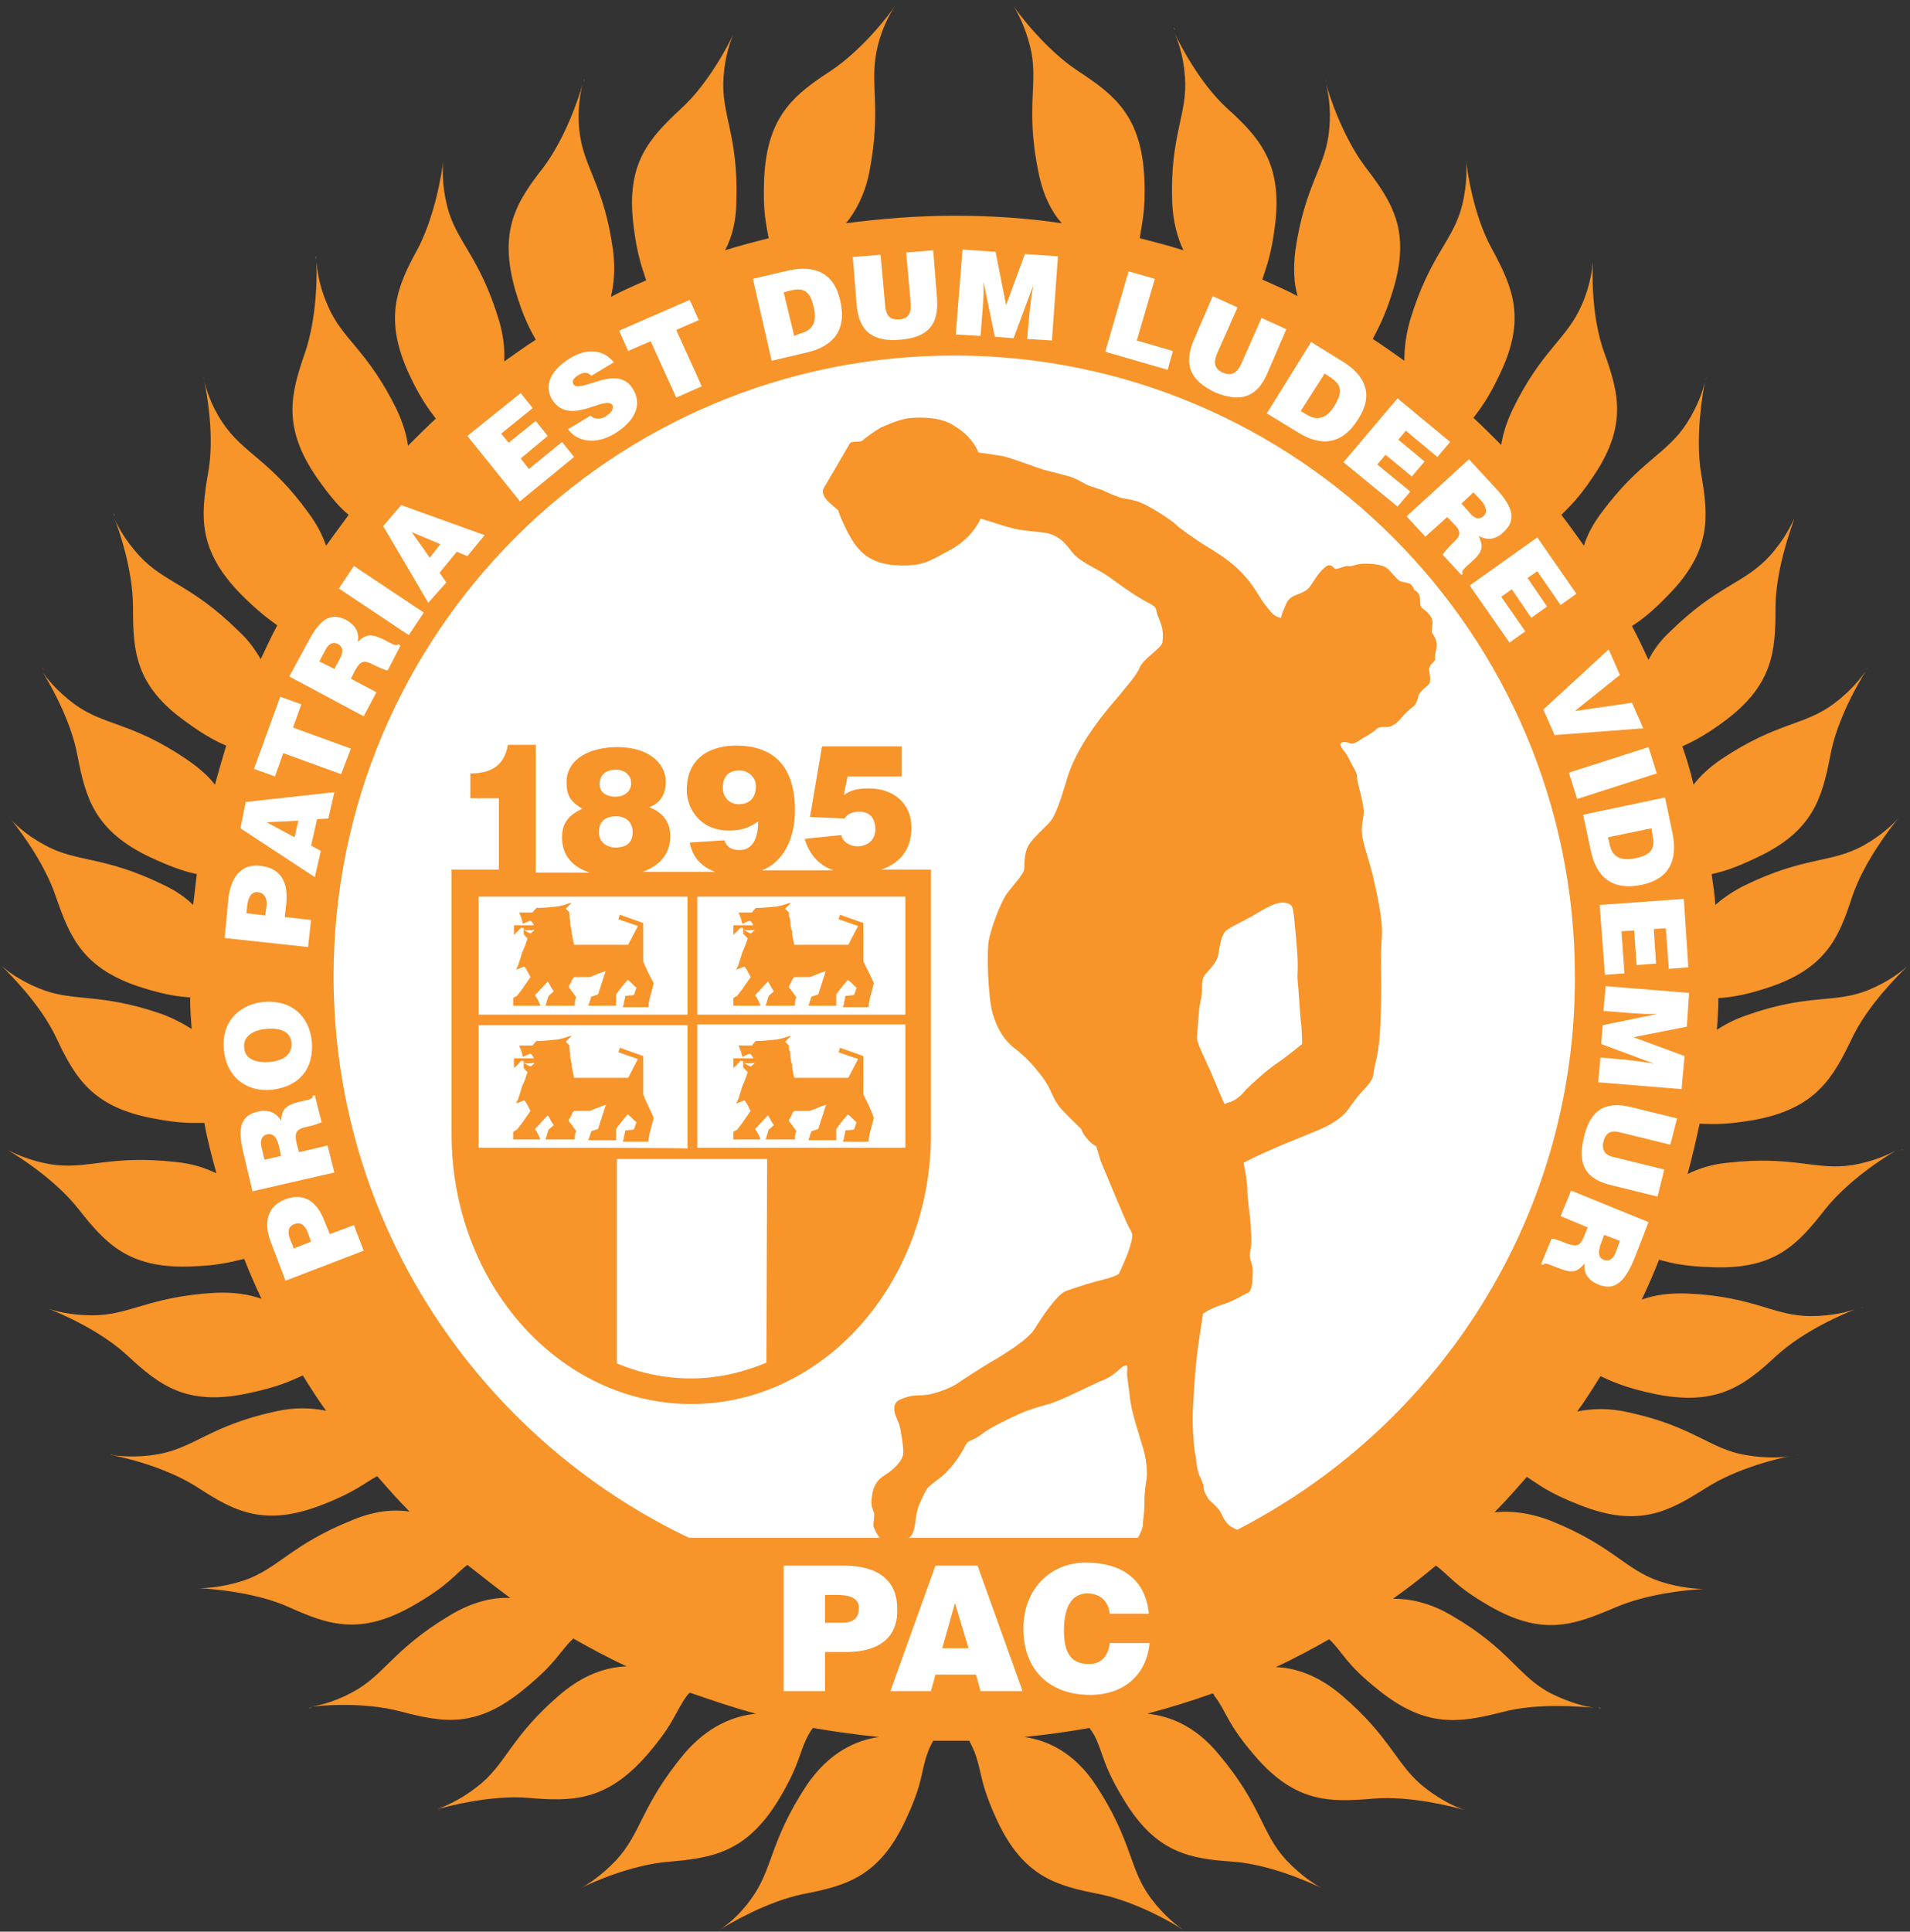 <svg xmlns="http://www.w3.org/2000/svg" xmlns:xlink="http://www.w3.org/1999/xlink" id="Laag_1" x="0px" y="0px" viewBox="0 0 254.2 257" style="enable-background:new 0 0 254.2 257;" xml:space="preserve"><rect x="0" y="0" width="254.2" height="257" fill="#333333" stroke="none"/><style type="text/css">	.st0{fill:#FFFFFF;}	.st1{fill-rule:evenodd;clip-rule:evenodd;fill:#F7942A;}	.st2{fill:#F7942A;}</style><circle class="st0" cx="128.1" cy="130.4" r="98.9"></circle><g>	<g>		<path class="st1" d="M114.9,127.9v-1.6v-0.5v-3l-3.1-1.1l-0.2,0.6l2.6,0.9l-1.3,2.5c-1.5,0-6.6,0-7.2,0c-0.1-0.5-0.2-1-0.3-1.5   c0.1-0.2,0-0.4-0.1-0.6c0-0.3-0.1-0.4-0.1-0.6c0-0.3,0-0.6-0.1-0.9c-0.1-0.1-0.1-0.2-0.1-0.3c0-0.2,0-0.3,0-0.4l-0.5-0.5l0.7-0.7   c0-0.1,0-0.1,0-0.1c-0.6,0.2-1.2,0.4-1.8,0.5c-1,0.1-1.9,0.2-2.8,0.2c-0.2,0.2-0.4,0.4-0.5,0.6c-0.6,0-1.2,0-1.8,0l0.2,0.5   c0,0.1,0.1,0.2,0.1,0.3c0.1,0.2,0.1,0.5,0.2,0.7c0.3-0.1,0.6-0.3,1-0.4c0.2,0.1,0.3,0.3,0.4,0.5c0.1,0,0.1,0,0,0.1h-2.6v1.3   l0.2-0.2c0,0,0.5-0.5,0.8-0.8c0.1,0.1,0.3,0.1,0.3,0c0,0.1,0,0.6,0,0.9l0.1,0c0.2,0.2,0.3,0.4,0.5,0.5v0.1   c-0.2,0.6-0.4,1.2-0.7,1.8c-0.2,0.7-0.4,1.3-0.6,1.9c-0.1,0-0.1,0.1-0.1,0.2c-0.1,0.1-0.1,0.2-0.1,0.2c0.4-0.1,0.7-0.3,1.1-0.4h0   c0,0,0,0,0,0c0.3,0.4,0.5,0.8,0.7,1.2c0,0,0.1,0.1,0.1,0.2l-1.1,1.6l-0.7,0.9c-0.2,0.1-0.4,0.2-0.5,0.3c0,0.3,0,0.7,0,1   c1.2,0,2.4,0,3.6,0c0-0.2-0.4-0.9-0.5-1.1c-0.1-0.1-0.2-0.2-0.2-0.3c0.6-0.6,1.1-1.2,1.7-1.8c0.1,0,0.1,0.1,0.1,0.1   c0.2,0.4,0.4,0.8,0.7,1.2l-0.7,0.6l-0.4,1.3h3.9c0-0.4,0-0.8,0.2-1.1l-0.8-1.1c-0.1-0.1-0.2-0.2-0.2-0.4c0.1-0.2,0.2-0.3,0.3-0.5   c0.1-0.3,0.2-0.5,0.4-0.7h2.1c0.8-0.3,1.4-0.6,2.1-0.8c0.1,0,0.1,0,0,0l-1,3.1l-0.9,0.3l-0.4,1.2h3.7v-1.5c0.5-0.7,1-1.3,1.5-1.9   h0.1c0.4,0.3,0.7,0.7,1.1,1l-0.3,0.9l-0.1,0.1l-1.1,0.1c0,0.4-0.2,0.8-0.2,1.2h0c-0.1,0.1-0.1,0.2-0.1,0.3h3.4   c0-0.9,0.5-2.2,0.7-3.2C115.9,129.9,115.4,128.9,114.9,127.9z M100.4,123.8l-0.5,0.4c-0.3-0.1-0.7-0.4-0.9-0.5c0,0,0,0,0,0   c0,0,0,0,0,0c0,0,0,0,0.1,0c0.4,0.1,0.8,0.1,1.3,0V123.8z"></path>		<path class="st1" d="M85.6,127.9v-1.6v-0.5v-3l-3.1-1.1l-0.2,0.6l2.6,0.9l-1.3,2.5c-1.5,0-6.6,0-7.2,0c-0.1-0.5-0.2-1-0.3-1.5   c0-0.2,0-0.4-0.1-0.6c0-0.3-0.1-0.4-0.1-0.6c0-0.3,0-0.6-0.1-0.9c0-0.1,0-0.2,0-0.3c0-0.2-0.1-0.3,0-0.4l-0.5-0.5l0.7-0.7   c0-0.1,0-0.1,0-0.1c-0.6,0.2-1.2,0.4-1.8,0.5c-1,0.1-1.9,0.2-2.8,0.2c-0.2,0.2-0.4,0.4-0.5,0.6c-0.6,0-1.2,0-1.8,0l0.2,0.5   c0,0.1,0.1,0.2,0.1,0.3c0.1,0.2,0.1,0.5,0.2,0.7c0.3-0.1,0.6-0.3,1-0.4c0.2,0.1,0.3,0.3,0.4,0.5c0.1,0,0.1,0,0,0.1h-2.6v1.3   l0.2-0.2c0,0,0.5-0.5,0.8-0.8c0.1,0.1,0.3,0.1,0.3,0c0,0.1,0,0.6,0,0.9l0,0c0.2,0.2,0.3,0.4,0.5,0.5v0.1c-0.2,0.6-0.4,1.2-0.7,1.8   c-0.2,0.7-0.4,1.3-0.6,1.9c-0.1,0-0.1,0.1-0.1,0.2c-0.1,0.1-0.1,0.2-0.1,0.2c0.4-0.1,0.7-0.3,1.1-0.4h0c0,0,0,0,0,0   c0.3,0.4,0.5,0.8,0.7,1.2c0,0,0.1,0.1,0.1,0.2l-1.1,1.6l-0.7,0.9c-0.2,0.1-0.4,0.2-0.5,0.3c0,0.3,0,0.7,0,1c1.2,0,2.4,0,3.6,0   c0-0.2-0.4-0.9-0.5-1.1c-0.1-0.1-0.2-0.2-0.2-0.3c0.6-0.6,1.1-1.2,1.7-1.8c0,0,0,0.1,0.1,0.1c0.2,0.4,0.4,0.8,0.7,1.2l-0.7,0.6   l-0.4,1.3h3.9c0-0.4,0-0.8,0.2-1.1l-0.8-1.1c-0.1-0.1-0.2-0.2-0.2-0.4c0.1-0.2,0.2-0.3,0.3-0.5c0.1-0.3,0.2-0.5,0.4-0.7h2.1   c0.8-0.3,1.4-0.6,2.1-0.8c0.1,0,0.1,0,0,0l-1,3.1l-0.9,0.3l-0.4,1.2H82v-1.5c0.5-0.7,1-1.3,1.5-1.9h0.1c0.4,0.3,0.7,0.7,1.1,1   l-0.3,0.9l-0.1,0.1l-1.1,0.1c0,0.4-0.2,0.8-0.2,1.2h0c-0.1,0.1-0.1,0.2-0.1,0.3h3.4c0-0.9,0.5-2.2,0.7-3.2   C86.5,129.9,86,128.9,85.6,127.9z M71.1,123.8l-0.5,0.4c-0.3-0.1-0.7-0.4-0.9-0.5c0,0,0,0,0,0c0,0,0,0,0,0c0,0,0,0,0.1,0   c0.4,0.1,0.8,0.1,1.3,0V123.8z"></path>		<path class="st1" d="M114.9,145.6V144v-0.5v-3l-3.1-1.1l-0.2,0.6l2.6,0.9l-1.3,2.5c-1.5,0-6.6,0-7.2,0c-0.1-0.5-0.2-1-0.3-1.5   c0.1-0.2,0-0.4-0.1-0.6c0-0.3-0.1-0.4-0.1-0.6c0-0.3,0-0.6-0.1-0.9c-0.1-0.1-0.1-0.2-0.1-0.3c0-0.2,0-0.3,0-0.4l-0.5-0.5l0.7-0.7   c0-0.1,0-0.1,0-0.1c-0.6,0.2-1.2,0.4-1.8,0.5c-1,0.1-1.9,0.2-2.8,0.2c-0.2,0.2-0.4,0.4-0.5,0.6c-0.6,0-1.2,0-1.8,0l0.2,0.5   c0,0.1,0.1,0.2,0.1,0.3c0.1,0.2,0.1,0.5,0.2,0.7c0.3-0.1,0.6-0.3,1-0.4c0.2,0.1,0.3,0.3,0.4,0.5c0.1,0,0.1,0,0,0.1h-2.6v1.3   l0.2-0.2c0,0.1,0.5-0.5,0.8-0.8c0.1,0.1,0.3,0.1,0.3,0c0,0.1,0,0.6,0,0.9l0.1,0.1c0.2,0.2,0.3,0.4,0.5,0.5v0.1   c-0.2,0.6-0.4,1.2-0.7,1.8c-0.2,0.7-0.4,1.3-0.6,1.9c-0.1,0-0.1,0.1-0.1,0.2c-0.1,0.1-0.1,0.2-0.1,0.2c0.4-0.1,0.7-0.3,1.1-0.4h0   c0,0,0-0.1,0,0c0.3,0.4,0.5,0.8,0.7,1.2c0,0.1,0.1,0.1,0.1,0.2l-1.1,1.6l-0.7,0.9c-0.2,0.1-0.4,0.2-0.5,0.3c0,0.3,0,0.7,0,1   c1.2,0,2.4,0,3.6,0c0-0.2-0.4-0.9-0.5-1.1c-0.1-0.1-0.2-0.2-0.2-0.3c0.6-0.6,1.1-1.2,1.7-1.8c0.1,0,0.1,0.1,0.1,0.1   c0.2,0.4,0.4,0.8,0.7,1.2l-0.7,0.6l-0.4,1.3h3.9c0-0.4,0-0.8,0.2-1.1l-0.8-1.1c-0.1-0.1-0.2-0.2-0.2-0.4c0.1-0.2,0.2-0.3,0.3-0.5   c0.1-0.3,0.2-0.5,0.4-0.7h2.1c0.8-0.3,1.4-0.6,2.1-0.8c0.1,0,0.1,0.1,0,0.1l-1,3.1l-0.9,0.3l-0.4,1.2h3.7v-1.5   c0.5-0.7,1-1.3,1.5-1.9h0.1c0.4,0.3,0.7,0.7,1.1,1l-0.3,0.9l-0.1,0.1l-1.1,0.1c0,0.4-0.2,0.8-0.2,1.2h0c-0.1,0.1-0.1,0.2-0.1,0.3   h3.4c0-0.9,0.5-2.2,0.7-3.2C115.9,147.6,115.4,146.6,114.9,145.6z M100.4,141.5l-0.5,0.4c-0.3-0.1-0.7-0.4-0.9-0.5c0,0,0,0,0,0   c0,0,0,0,0,0c0,0,0,0,0.1,0c0.4,0.1,0.8,0.1,1.3,0V141.5z"></path>		<path class="st1" d="M85.6,145.6V144v-0.5v-3l-3.1-1.1l-0.2,0.6l2.6,0.9l-1.3,2.5c-1.5,0-6.6,0-7.2,0c-0.1-0.5-0.2-1-0.3-1.5   c0-0.2,0-0.4-0.1-0.6c0-0.3-0.1-0.4-0.1-0.6c0-0.3,0-0.6-0.1-0.9c0-0.1,0-0.2,0-0.3c0-0.2-0.1-0.3,0-0.4l-0.5-0.5l0.7-0.7   c0-0.1,0-0.1,0-0.1c-0.6,0.2-1.2,0.4-1.8,0.5c-1,0.1-1.9,0.2-2.8,0.2c-0.2,0.2-0.4,0.4-0.5,0.6c-0.6,0-1.2,0-1.8,0l0.2,0.5   c0,0.1,0.1,0.2,0.1,0.3c0.1,0.2,0.1,0.5,0.2,0.7c0.3-0.1,0.6-0.3,1-0.4c0.2,0.1,0.3,0.3,0.4,0.5c0.1,0,0.1,0,0,0.1h-2.6v1.3   l0.2-0.2c0,0.1,0.5-0.5,0.8-0.8c0.1,0.1,0.3,0.1,0.3,0c0,0.1,0,0.6,0,0.9l0,0.1c0.2,0.2,0.3,0.4,0.5,0.5v0.1   c-0.2,0.6-0.4,1.2-0.7,1.8c-0.2,0.7-0.4,1.3-0.6,1.9c-0.1,0-0.1,0.1-0.1,0.2c-0.1,0.1-0.1,0.2-0.1,0.2c0.4-0.1,0.7-0.3,1.1-0.4h0   c0,0,0-0.1,0,0c0.3,0.4,0.5,0.8,0.7,1.2c0,0.1,0.1,0.1,0.1,0.2l-1.1,1.6l-0.7,0.9c-0.2,0.1-0.4,0.2-0.5,0.3c0,0.3,0,0.7,0,1   c1.2,0,2.4,0,3.6,0c0-0.2-0.4-0.9-0.5-1.1c-0.1-0.1-0.2-0.2-0.2-0.3c0.6-0.6,1.1-1.2,1.7-1.8c0,0,0,0.1,0.1,0.1   c0.2,0.4,0.4,0.8,0.7,1.2l-0.7,0.6l-0.4,1.3h3.9c0-0.4,0-0.8,0.2-1.1l-0.8-1.1c-0.1-0.1-0.2-0.2-0.2-0.4c0.1-0.2,0.2-0.3,0.3-0.5   c0.1-0.3,0.2-0.5,0.4-0.7h2.1c0.8-0.3,1.4-0.6,2.1-0.8c0.1,0,0.1,0.1,0,0.1l-1,3.1l-0.9,0.3l-0.4,1.2H82v-1.5   c0.5-0.7,1-1.3,1.5-1.9h0.1c0.4,0.3,0.7,0.7,1.1,1l-0.3,0.9l-0.1,0.1l-1.1,0.1c0,0.4-0.2,0.8-0.2,1.2h0c-0.1,0.1-0.1,0.2-0.1,0.3   h3.4c0-0.9,0.5-2.2,0.7-3.2C86.5,147.6,86,146.6,85.6,145.6z M71.1,141.5l-0.5,0.4c-0.3-0.1-0.7-0.4-0.9-0.5c0,0,0,0,0,0   c0,0,0,0,0,0c0,0,0,0,0.1,0c0.4,0.1,0.8,0.1,1.3,0V141.5z"></path>	</g>	<path class="st2" d="M117.3,115.7c2.3-0.8,4-2.5,4-5.6c0-3.3-2.5-5.2-5.6-5.2c-1.2,0-2.4,0.1-3.4,0.9l0.5-2.5h7.2v-4h-10.6  l-1.6,9.4l4.6,0.2c0.4-0.7,1.2-0.9,2-0.9c1.5,0,2.1,1,2.1,2.4c0,1.2-0.9,2.2-2.4,2.2c-0.9,0-1.8-0.5-2.1-1.3c0,0,0-0.1,0-0.2  l-4.9,0.5c0.6,2.1,1.9,3.5,3.8,4.2h-9.5c2.8-1.1,4.4-4.1,4.4-8c0-6-3-8.6-7.8-8.6c-3.7,0-6.6,1.8-6.6,5.9c0,2.4,1.7,5.4,5.6,5.4  c1.6,0,2.6-0.3,3.9-1.2c0,2.2-0.7,3.8-2.5,3.8c-1,0-1.7-0.4-2-1.3l-4.6,0.3c0.4,2.1,1.7,3.3,3.4,3.9h-9.7c2.3-0.8,3.7-2.4,3.7-4.7  c0-2-1-3.2-2.8-3.9c1.6-0.6,2.2-1.8,2.2-3.4c0-2.7-2.6-4.6-6.4-4.6c-3.6,0-6.8,1.5-6.8,4.7c0,2,0.8,2.7,2.1,3.5  c-1.7,0.8-2.7,1.8-2.7,3.8c0,2.5,1.5,4,3.7,4.7h-7.2V99.1h-3.7c-0.5,2.9-2.4,3.8-5,3.8v3.3h3.8v9.5h-6.3v35.2  c0,19.8,14.3,35.9,31.9,35.9c17.6,0,31.9-16.1,31.9-35.9v-35.2H117.3z M98.3,107c-1.2,0-2.1-0.9-2.1-2.2c0-1.4,0.7-2.3,2.2-2.3  c1.2,0,2.2,0.9,2.2,2.1C100.6,106,99.9,107,98.3,107z M82,102.4c1.1,0,2,0.7,2,1.8c0,1.2-1,1.8-2.1,1.8c-1.1,0-2.1-0.5-2.1-1.7  C79.8,103,80.8,102.4,82,102.4z M82,108.6c1.3,0,2.2,0.8,2.2,2.1c0,1.1-0.5,1.8-1.6,2c-1.4,0.3-2.9-0.4-2.9-2  C79.7,109.3,80.6,108.6,82,108.6z M63.7,152.7c0-0.6,0-1.2,0-1.8v-31.6h27.8c0,4.2,0,15.7,0,15.7s-27.2,0-27.8,0v1.4  c0.5,0,27.8,0,27.8,0v16.4C91.4,152.7,64.8,152.7,63.7,152.7z M102,181.3c-3.1,1.3-6.5,2.1-10,2.1c-3.5,0-6.8-0.7-9.9-2  c0-4.3,0-27.2,0-27.2h20C102.1,154.1,102,177.3,102,181.3z M120.5,150.9c0,0.6,0,1.2,0,1.8c-1.5,0-27.7,0-27.7,0v-16.4  c0,0,26.8,0,27.7,0V150.9z M120.5,135c-0.9,0-27.7,0-27.7,0s0-11.5,0-15.7h27.7V135z"></path>	<g>		<g>			<g>				<g>					<path class="st2" d="M191.2,85.8c0-0.7-0.4-1.3-0.6-1.6c-0.2-0.3,0.2-1.2,0-1.7c-0.1-0.6-0.8-1.2-1.2-1.5      c-0.4-0.3-0.4-0.5-0.4-1.2c0-0.7-0.4-1.1-0.6-1.2c-0.3-0.1-0.2-0.4-0.5-0.7c-0.2-0.4-1.2-0.4-1.6-0.6c-0.4-0.2-1.1-1.2-1.7-1.7      c-0.6-0.5-2.1-0.6-2.7-0.6c-0.5,0-1,0-1.6,0.2c-0.6,0.2-0.7,0.1-1,0.1c-0.3,0-1.2,0.4-1.5,0.4c-0.3,0-0.4-0.5-0.9-0.5      c-0.5,0-1.4,1.1-1.8,1.7c-0.4,0.6-0.5,0.8-0.8,1.2c-0.3,0.4-0.8,0.7-1.9,1.1c-1.2,0.5-1.2,1.2-1.5,1.8      c-0.3,0.6-0.4,1.2-0.4,1.2s-0.4,0-0.8-0.3c-0.4-0.2-0.8-0.8-1.3-1.4c-0.5-0.6-1-1.6-1.8-2.7c-0.8-1.1-1.9-2.3-3.4-3.4      s-3-1.9-3.7-2.4c-0.7-0.5-2.4-1.6-3.1-2.3c-0.8-0.7-3-2.1-4.3-2.7c-1.3-0.6-2.4-0.6-3-0.8c-0.6-0.2-1.8-0.7-2.4-1      c-0.6-0.2-1.3-0.4-1.8-0.6c-0.5-0.2-1.3-0.7-2-1c-0.6-0.3-3-0.8-4-1.1c-1-0.3-4.4-1.6-5.4-1.8c-1.1-0.2-3.3-0.5-3.3-0.5      s-0.1-0.4-0.5-1c-0.4-0.6-1.1-1.6-2.8-2.6c-1.7-1.1-4.1-1.1-5.6-1c-1.5,0.1-3.4,1-4.1,1.3c-0.7,0.4-2.1,1.4-2.4,1.7      c-0.3,0.3-1.4,0-1.7,0.4l-3.5,6c-0.6,1.3,2,2.7,2,3c0,0.2,1,2.7,2.1,4.3c0.6,0.8,1.9,2.7,5.5,2.9c3.6,0.2,4.4-0.5,7.4-2.1      c3-1.7,3.9-4.1,3.9-4.1s0.4,0.1,2.9,0.9c2.4,0.8,3.8,0.7,5.8,1c2,0.4,2.8,1.7,3.6,2.7c0.8,1,2.8,1.9,4.1,2.7      c1.3,0.8,2.8,2.1,5.2,3.5c2.4,1.3,1.4,0.8,2.1,2.4c0.7,1.5,0.6,2.5,0.5,3.3c-0.2,0.8-2.6,2.2-3,3.3c-0.4,1-1.7,2.5-4.4,5.7      c-2.6,3.2-4.6,6.5-5.4,9.5c-0.9,3-1.4,4.2-1.9,5c-0.5,0.8-2.2,2.1-3,3.3c-0.8,1.2-0.6,2.8-0.7,3.4c-0.1,0.6-1.3,1.9-2.3,3.2      c-0.9,1.3-2.1,4.6-2.4,6.2c-0.3,1.6-0.1,7.6,0.5,9.7c0.6,2.1,1.6,3.7,3.1,4.8c1.5,1.2,2.4,2.2,3.6,3.8c1.2,1.6,1.2,2.7,2.4,4.1      c1.2,1.3,2.7,2.7,2.7,2.7s0.1,0.5,0.7,1.2c0.6,0.8,1.3,1.1,1.3,1.1l0.6,2c0,0,3.4,8.2,3.7,8.7c0.3,0.5,0.5,0.9,0.5,1.1      c0,0.2,0,0.8-0.7,2.7c-0.8,1.9-1.1,2.5-1.1,2.5s-0.6,0.4-1.9,0.7c-1.3,0.3-3.9,1.1-5.2,1.6c-1.2,0.5-3.3,3.7-4.1,5      c-0.8,1.3-3.3,2.9-5.1,4c-1.8,1-4.5,2.8-5.4,3.4c-0.9,0.6-3.3,1.4-4.1,1.4c-0.8,0.1-1.7-0.1-3.3,0.6c-1.6,0.7-0.3,2.7-0.1,3.4      c0.2,0.7,0.6,3.1,0.5,3.9c-0.1,0.7-0.9,1.8-2.5,2.8c-1.6,1-1.6,2.5-1.7,3.2c-0.1,0.7,0.1,1.2,0.3,1.7c0.2,0.5-0.2,1.6,0,2      c0.2,0.4,0.2,0.7,1.1,1.8c0.8,1.1,1.9,0.3,2.3,0c0.5-0.4,0.9,0,1.5-0.6c0.6-0.6,0.6-2.1,0.8-3.1c0.2-1,0.8-2.2,1.3-3.1      c0.5-0.8,2-1.5,3-2.7c1-1.1,1.6-2.1,2.1-3c0.4-1,1.1-0.8,2-1.5c0.9-0.7,1.8-1.2,2.8-1.7c1-0.5,1.4-0.7,2.5-1.2      c1.1-0.5,2.1-0.8,3.9-1.3c1.8-0.5,5.9-2.7,7.5-3.3c1.5-0.7,2.1-1.7,2.6-1.8c0.5-0.2,0.3,0.3,0.3,1s0.2,1.5,0.4,3.4      c0.2,1.9,1.3,5,1.8,6.8c0.5,1.8,0.5,3.4,0.4,3.9c-0.1,0.5-0.3,1.8-0.3,3.4c0,1.5-0.2,1.9-0.2,2.7c0,0.8-1.1,2.3-1.1,2.8      c0,0.5,0.9,1,1.4,1.2c0.6,0.2,1.2,0.3,1.8,0.4c0.6,0.1,5.9,0,7.9,0.1c2,0,4.4,0.1,4.8-0.2c0.4-0.3-0.2-2-0.5-2.4      c-0.2-0.4-0.7-0.5-0.9-0.7c-0.2-0.3-1.2-0.7-1.7-1c-0.5-0.3-1-1.1-1.3-1.8c-0.3-0.7-1.5-1.6-1.7-1.9c-0.2-0.4-0.6-0.9-0.6-1.5      c0-0.6-0.6-1.4-0.8-2.3c-0.2-0.9-0.2-1.6-0.4-2.5c-0.1-0.9-0.4-3.7-0.2-6.2c0.1-2.5,0.4-6.1,0.7-8.1s0.6-4,0.6-4      s0.7-0.6,2.5-1.2c1.9-0.6,3.1-1.5,3.5-1.6c0.4-0.1,0.6-1.2,0.6-2.2c0-1,0.1-1-0.2-1.9c-0.3-0.9-0.1-1.3,0-2.1      c0.1-0.7,0-2.1-0.1-3.4c-0.1-1.3-0.4-3-0.4-4.2c0-1.2-0.5-3.5-0.5-3.5s1.3-0.7,3.6-1.7c2.4-1.1,6.8-2.7,8.1-3.5      c1.3-0.8,1.8-1.3,2.3-2c0.5-0.7,1.3-1.8,1.9-2.4c0.6-0.6,1.2-1.4,1.3-1.8c0.1-0.4,0.1-0.8,0.5-2.5c0.4-1.8,0.5-3.5,0.6-7      c0.1-3.5-0.1-6.5,0.1-9.1c0.2-2.5-0.8-6.3-1.1-7.8c-0.3-1.5-1.2-4-1.5-5.6c-0.2-1.6,0.2-2.4,0.2-3.3c0-0.8-0.4-2.3-0.5-2.7      c-0.1-0.5-0.4-1.4-0.4-2c0-0.6-0.7-1.5-1.1-2.4c-0.4-0.9-1.2-1.5-1.1-1.9c0.1-0.4,0.8-0.3,1.3-0.1c0.5,0.2,1.2-0.4,1.7-0.7      c0.5-0.3,1.3-0.7,1.8-1.2c0.5-0.5,1.4-0.1,2-0.4c0.6-0.3,1-0.7,1.4-1.2c0.4-0.5,1.1-1.1,1.5-1.4c0.4-0.3,0.6-1,0.7-1.5      c0.1-0.4,1-1.1,1.3-1.4c0.4-0.3,0.2-1.3,0.1-1.9c-0.1-0.6,0.6-1.1,0.8-1.4C190.9,87.1,191.2,86.5,191.2,85.8z M169.9,141.5      c-1.2,0.8-3.2,2.6-4.1,3.5c-0.8,1-1.5,1.4-2,1.6c-0.5,0.1-0.8,0.3-0.8,0.3c-0.1,0-1.2-2.8-2-4.6c-0.8-1.8-1.8-3.7-1.7-4.4      c0.1-0.7,0.2-3.7,0.5-4.8c0.3-1.1,0-2.7,0.5-3.3c0.4-0.6,1.5-1.5,1.8-2.6c0.2-1.1,0.4-2.8,1.1-3.4c0.8-0.6,2.2-1.2,3.6-2      c1.4-0.8,3.2-2.1,4.6-1.6c0.8,0.3,0.7,0.5,1.1,4.7c0.4,4.2,0.1,4.5,0.2,5.5c0.1,1,0.3,4.1,0.4,5.3c0.2,1.2,0.2,3.2,0.2,3.2      S171.1,140.7,169.9,141.5z"></path>				</g>			</g>		</g>		<path class="st2" d="M0.3,128.5c-0.2-0.2-0.3-0.3-0.3-0.3S0.1,128.3,0.3,128.5z M1.2,153.1c-0.2-0.1-0.4-0.2-0.4-0.2   S1,153,1.2,153.1z M6.6,174.1C6.3,174,6.2,174,6.2,174S6.3,174,6.6,174.1z M1.4,108.7c-0.2-0.2-0.3-0.3-0.3-0.3   S1.2,108.5,1.4,108.7z M26.8,211.4c-0.3,0-0.4,0-0.4,0S26.5,211.4,26.8,211.4z M15.1,193.6c-0.3-0.1-0.4-0.1-0.4-0.1   S14.8,193.6,15.1,193.6z M59.1,21.1c0-0.3,0.1-0.4,0.1-0.4S59.1,20.8,59.1,21.1z M77.7,10.9c0.1-0.3,0.1-0.4,0.1-0.4   S77.7,10.7,77.7,10.9z M42.1,34.5c0-0.3,0-0.4,0-0.4S42,34.2,42.1,34.5z M15.3,68.7c-0.1-0.3-0.2-0.4-0.2-0.4S15.1,68.4,15.3,68.7   z M5.8,89.2c-0.1-0.2-0.2-0.4-0.2-0.4S5.7,88.9,5.8,89.2z M27.2,50.5c-0.1-0.3-0.1-0.4-0.1-0.4S27.1,50.3,27.2,50.5z M58.6,240.8   c-0.3,0.1-0.4,0.1-0.4,0.1S58.4,240.9,58.6,240.8z M96.1,256.8c-0.2,0.1-0.4,0.2-0.4,0.2S95.9,256.9,96.1,256.8z M227.4,211.4   c0.3,0,0.4,0,0.4,0S227.7,211.4,227.4,211.4z M212.7,227.2c0.3,0,0.4,0.1,0.4,0.1S212.9,227.3,212.7,227.2z M176.4,251.2   c0.3,0.1,0.4,0.2,0.4,0.2S176.7,251.3,176.4,251.2z M158.1,256.8c0.2,0.1,0.4,0.2,0.4,0.2S158.3,256.9,158.1,256.8z M77.7,251.2   c-0.2,0.1-0.4,0.2-0.4,0.2S77.5,251.3,77.7,251.2z M41.5,227.2c-0.3,0-0.4,0.1-0.4,0.1S41.2,227.3,41.5,227.2z M247.6,174.1   c0.3-0.1,0.4-0.2,0.4-0.2S247.8,174,247.6,174.1z M239.1,193.6c0.3,0,0.4-0.1,0.4-0.1S239.3,193.6,239.1,193.6z M97.8,4   C97.9,3.8,98,3.6,98,3.6S97.9,3.8,97.8,4z M195.5,240.8c0.3,0.1,0.4,0.1,0.4,0.1S195.8,240.9,195.5,240.8z M252.9,153.1   c0.2-0.1,0.4-0.2,0.4-0.2S253.2,152.9,252.9,153.1z M252.7,108.7c0.2-0.2,0.3-0.3,0.3-0.3S252.9,108.5,252.7,108.7z M111.4,212.2   h-1.6v3.7h2.3c1.3,0,2.2-0.5,2.2-1.9C114.4,212.4,112.6,212.2,111.4,212.2z M197.4,68.7c0.6-0.5,0.4-1.2-0.1-1.9l-1.2-1.3   l-1.6,1.5l1,1.1C196.2,69,196.8,69.2,197.4,68.7z M125.4,219.3h3.5l-1.8-6L125.4,219.3z M39.1,162.9c-1,0.4-0.7,1.5-0.4,2.2l0.4,1   l2.3-0.9l-0.5-1.4C40.5,163,40,162.5,39.1,162.9z M119.2,0.3c0.2-0.2,0.2-0.3,0.2-0.3S119.4,0.1,119.2,0.3z M213.4,167.6   c0.7,0.3,1.3-0.1,1.6-0.9l0.6-1.6l-2.1-0.8l-0.5,1.3C212.7,166.6,212.7,167.3,213.4,167.6z M106.4,44.4c1.7-0.4,2.4-1.5,1.9-3.5   c-0.5-2.3-1.4-2.7-3.3-2.2l-0.7,0.2l1.4,5.8L106.4,44.4z M45,85.7c-0.7-0.4-1.3,0-1.7,0.8L42.5,88l2,1l0.7-1.3   C45.7,86.8,45.7,86.1,45,85.7z M34.3,118.7c-1-0.1-1.3,1-1.4,1.8l-0.1,1l2.5,0.3l0.2-1.5C35.5,119.5,35.2,118.8,34.3,118.7z    M58.6,72.4l-3.8-1.6l2.4,3.4L58.6,72.4z M38.8,138.8c-0.1-1.6-1.6-2.1-3.4-1.9c-1.5,0.1-3.1,0.9-2.9,2.5c0.1,1.7,1.9,2,3.3,1.9   C37.2,141.2,38.9,140.6,38.8,138.8z M35.6,150.9c-0.8,0.2-1,0.9-0.8,1.7l0.4,1.7l2.2-0.5l-0.3-1.4   C36.8,151.3,36.4,150.8,35.6,150.9z M177.6,54c1.2-2,0.9-2.9-0.7-3.9l-0.6-0.4l-3.2,5l0.7,0.4C175.2,56,176.5,55.8,177.6,54z    M227,50.5c0.1-0.3,0.1-0.4,0.1-0.4S227.1,50.3,227,50.5z M212.1,34.5c0-0.3,0-0.4,0-0.4S212.1,34.2,212.1,34.5z M176.5,10.9   c-0.1-0.3-0.1-0.4-0.1-0.4S176.4,10.7,176.5,10.9z M233.5,149c8.1-1.5,10.4-5.5,12.9-10.7c2.1-4.5,6.3-8.6,7.4-9.7   c-0.7,0.6-2.4,2-5.1,3.1c-4.6,1.9-7.9,0.4-16.3,3.4c-1.5,0.5-2.8,1.2-3.9,1.9c0.1-1.4,0.2-2.8,0.2-4.2c1.4-0.1,3.2-0.3,6.3-1.3   c7.9-2.5,9.7-6.6,11.5-12.2c1.6-4.7,5.2-9.3,6.2-10.5c-0.6,0.7-2.2,2.3-4.7,3.7c-4.4,2.4-7.8,1.4-15.8,5.3   c-1.6,0.8-2.9,1.7-3.9,2.6c-0.1-1.4-0.3-2.7-0.5-4.1c1.4-0.3,3.1-0.8,6-2.2c7.5-3.5,8.7-7.9,9.8-13.6c0.9-4.9,3.9-9.9,4.7-11.2   c-0.5,0.7-1.8,2.5-4.2,4.3c-4,3-7.5,2.4-15,7.4c-1.6,1.1-2.8,2.2-3.7,3.4c-0.4-1.7-0.9-3.4-1.5-5.1c1.3-0.6,2.8-1.3,5.4-3.2   c6.7-4.9,7-9.4,7-15.2c0-5,2-10.4,2.5-11.9c-0.4,0.8-1.3,2.8-3.3,5c-3.4,3.7-6.9,3.8-13.3,10.1c-1.3,1.2-2.2,2.5-2.8,3.7   c-0.7-1.5-1.4-3-2.2-4.5c1.2-0.8,2.6-1.8,4.8-4.1c5.8-5.9,5.4-10.4,4.4-16.2c-0.8-4.9,0.2-10.6,0.5-12.2c-0.2,0.9-0.8,3-2.4,5.5   c-2.7,4.2-6.2,4.9-11.5,12.1c-1.1,1.5-1.8,2.9-2.2,4.2c-1-1.4-2-2.8-3-4.1c1-1,2.3-2.2,4.1-4.9c4.7-6.8,3.6-11.2,1.6-16.7   c-1.7-4.7-1.6-10.5-1.5-12.1c-0.1,0.9-0.3,3.1-1.5,5.8c-2,4.6-5.3,5.9-9.2,13.9c-0.8,1.7-1.3,3.3-1.5,4.7   c-1.2-1.2-2.5-2.5-3.7-3.6c0.9-1.2,2-2.6,3.5-5.8c3.6-7.5,1.7-11.6-1.1-16.8c-2.4-4.4-3.2-10.1-3.4-11.7c0.1,0.9,0.2,3.1-0.5,6   c-1.2,4.8-4.3,6.6-6.9,15.2c-0.6,2-0.8,3.9-0.8,5.5c-1.4-1-2.8-2-4.2-2.9c0.7-1.4,1.6-2.9,2.7-6.5c2.4-7.9-0.1-11.7-3.7-16.4   c-3-4-4.8-9.5-5.2-11c0.2,0.9,0.7,3.1,0.4,6c-0.4,5-3.2,7.2-4.5,16.1c-0.3,2.4-0.2,4.4,0.3,6.1c-1.5-0.8-3.1-1.5-4.7-2.2   c0.5-1.6,1.2-3.2,1.7-7.3c1-8.2-2.1-11.6-6.4-15.5c-3.7-3.4-6.3-8.6-7-10c0.4,0.8,1.2,2.9,1.4,5.8c0.4,5-2,7.7-1.7,16.6   c0.1,2.7,0.7,4.8,1.5,6.5c-1.9-0.6-3.8-1.1-5.8-1.6c0.2-1.8,0.8-3.4,0.6-8c-0.4-8.3-4-11.1-8.9-14.3c-4.2-2.8-7.7-7.4-8.6-8.7   c0.5,0.7,1.6,2.7,2.3,5.5c1.2,4.8-0.7,7.9,1.1,16.7c0.6,3,1.7,5.2,3.1,6.8c-4.7-0.7-9.5-1-14.3-1c-4.9,0-9.7,0.4-14.4,1   c1.3-1.6,2.5-3.8,3.1-6.8c1.7-8.8-0.1-11.8,1.1-16.7c0.7-2.9,1.9-4.8,2.4-5.5c-0.9,1.3-4.4,5.9-8.6,8.7c-4.9,3.2-8.5,6-8.9,14.3   c-0.2,4.6,0.3,6.2,0.6,8c-2,0.5-3.9,1-5.8,1.6c0.9-1.7,1.5-3.9,1.5-6.5c0.3-8.9-2.1-11.6-1.7-16.6c0.2-2.9,1-5,1.4-5.8   c-0.7,1.4-3.3,6.6-7,10c-4.3,4-7.4,7.3-6.4,15.5c0.5,4.2,1.2,5.8,1.7,7.4c-1.6,0.7-3.2,1.4-4.7,2.2c0.4-1.7,0.6-3.7,0.3-6.1   c-1.2-8.9-4-11.1-4.5-16.1c-0.3-2.9,0.2-5.1,0.4-6c-0.4,1.5-2.2,7-5.2,11c-3.6,4.6-6,8.4-3.7,16.4c1.1,3.7,2,5.2,2.7,6.5   c-1.4,0.9-2.8,1.9-4.2,2.9c0.1-1.6-0.1-3.5-0.7-5.5c-2.6-8.6-5.7-10.4-6.9-15.2c-0.7-2.8-0.6-5.1-0.5-6c-0.2,1.6-1.1,7.3-3.4,11.7   c-2.8,5.1-4.6,9.3-1.1,16.8c1.5,3.2,2.6,4.6,3.5,5.8c-1.3,1.2-2.5,2.4-3.7,3.6c-0.2-1.5-0.7-3.1-1.5-4.8c-3.9-8-7.3-9.3-9.2-13.9   c-1.2-2.7-1.4-4.9-1.5-5.8c0.1,1.6,0.1,7.4-1.5,12.1c-1.9,5.5-3.1,9.9,1.6,16.7c1.9,2.7,3.1,4,4.2,4.9c-1,1.4-2,2.7-3,4.1   c-0.5-1.4-1.2-2.8-2.3-4.3c-5.2-7.2-8.7-7.9-11.5-12.1c-1.6-2.4-2.2-4.6-2.4-5.5c0.3,1.6,1.4,7.3,0.5,12.2   c-1,5.8-1.4,10.3,4.4,16.2c2.3,2.3,3.7,3.3,4.8,4.1c-0.8,1.5-1.5,3-2.2,4.5c-0.7-1.2-1.6-2.5-2.9-3.7c-6.4-6.3-9.9-6.4-13.3-10.1   c-2-2.2-3-4.2-3.3-5c0.6,1.5,2.5,6.9,2.5,11.9c0,5.9,0.3,10.4,7,15.2c2.6,1.9,4.2,2.7,5.4,3.2c-0.5,1.7-1,3.4-1.5,5.2   c-0.9-1.2-2.2-2.3-3.8-3.4c-7.4-5-11-4.4-15-7.4c-2.4-1.8-3.7-3.5-4.2-4.3c0.8,1.3,3.8,6.3,4.7,11.2c1.1,5.7,2.3,10.1,9.8,13.6   c3,1.4,4.7,1.9,6.1,2.2c-0.2,1.4-0.3,2.7-0.5,4.1c-1-1-2.3-1.9-4-2.7c-8-3.9-11.5-2.9-15.8-5.3c-2.6-1.4-4.2-3-4.7-3.7   c1,1.2,4.6,5.8,6.2,10.5c1.9,5.5,3.6,9.7,11.5,12.2c3.2,1,4.9,1.2,6.4,1.3c0,1.4,0.1,2.8,0.2,4.2c-1.1-0.7-2.4-1.4-4-2   c-8.4-2.9-11.7-1.5-16.3-3.4c-2.7-1.1-4.5-2.5-5.1-3.1c1.1,1.1,5.3,5.2,7.4,9.7c2.5,5.3,4.8,9.2,12.9,10.7   c3.5,0.7,5.3,0.6,6.8,0.6c0.4,2.3,1,4.5,1.6,6.7c-1.5-0.7-3.2-1.3-5.4-1.5c-8.9-1-11.8,1.1-16.7,0.3c-2.9-0.5-4.9-1.5-5.7-1.9   c1.4,0.8,6.3,3.9,9.4,7.8c3.6,4.6,6.7,8,14.9,7.7c4-0.1,5.7-0.7,7.2-1c0.7,1.8,1.5,3.6,2.3,5.3c-1.7-0.6-3.7-0.9-6.1-0.8   c-8.9,0.5-11.4,3-16.4,3c-2.9,0-5.1-0.6-5.9-0.9c1.5,0.6,6.8,2.8,10.5,6.2c4.3,4,7.9,6.8,16,5.1c4.3-0.9,5.8-1.7,7.4-2.4   c1,1.6,2,3.2,3.1,4.7c-1.9-0.4-4.2-0.5-6.8,0.1c-8.7,1.9-10.8,4.9-15.7,5.7c-2.9,0.5-5.1,0.2-6,0.1c1.6,0.3,7.2,1.6,11.4,4.3   c4.9,3.2,8.9,5.3,16.6,2.3c4.4-1.7,5.6-2.9,7.3-3.8c1.4,1.6,2.8,3.2,4.3,4.7c-2.1-0.3-4.6-0.1-7.5,1.1c-8.3,3.3-9.9,6.5-14.6,8.1   c-2.8,0.9-5,1-5.9,1c1.6,0.1,7.4,0.5,11.9,2.5c5.3,2.4,9.6,3.9,16.8-0.3c4.5-2.6,5.2-3.9,7-5.3c1.9,1.5,3.8,3,5.7,4.4   c-2.3-0.1-5,0.5-8,2.3c-7.7,4.6-8.7,8-13.1,10.3c-2.6,1.4-4.8,1.8-5.7,1.9c1.6-0.2,7.3-0.7,12.2,0.6c5.7,1.5,10.1,2.3,16.5-3   c4.4-3.6,4.6-4.9,6.5-6.7c2.3,1.3,4.7,2.6,7.1,3.7c-2.6,0.1-5.6,1-8.8,3.7c-6.8,5.8-7.2,9.4-11.2,12.4c-2.3,1.8-4.4,2.6-5.2,2.9   c1.5-0.4,7.1-1.9,12.1-1.5c5.8,0.5,10.4,0.5,15.8-5.7c3.8-4.4,3.7-5.7,5.4-8c0.1-0.1,0.2-0.2,0.3-0.3c2.9,1,5.8,2,8.8,2.8   c-2.8,0.3-6.3,1.5-9.6,5.4c-5.7,6.9-5.6,10.4-9,14.1c-2,2.1-3.9,3.3-4.7,3.7c1.4-0.7,6.7-3.1,11.7-3.5c5.8-0.5,10.3-1.2,14.6-8.2   c3-5,2.7-6.3,4-8.7c0.2-0.3,0.4-0.7,0.6-0.9c2.9,0.5,5.8,0.9,8.8,1.2c-2.9,0.4-6.6,1.9-9.7,6.5c-4.9,7.5-4.4,11-7.3,15   c-1.7,2.4-3.5,3.7-4.3,4.2c1.3-0.8,6.3-3.8,11.2-4.8c5.7-1.1,10.1-2.3,13.6-9.8c2.5-5.3,2-6.5,3-9.1c0.2-0.6,0.5-1.1,0.7-1.5   c0.8,0,1.6,0,2.4,0c0.8,0,1.6,0,2.4,0c0.2,0.4,0.5,1,0.7,1.5c1,2.6,0.6,3.9,3,9.1c3.5,7.5,7.9,8.7,13.6,9.8   c4.9,1,9.9,3.9,11.2,4.8c-0.7-0.5-2.5-1.8-4.3-4.2c-3-4-2.4-7.5-7.3-15c-3-4.6-6.7-6.1-9.6-6.5c3-0.3,5.9-0.7,8.7-1.2   c0.2,0.3,0.4,0.6,0.6,0.9c1.3,2.5,1,3.8,4,8.7c4.3,7.1,8.8,7.8,14.6,8.2c5,0.4,10.2,2.8,11.7,3.5c-0.8-0.4-2.7-1.6-4.7-3.7   c-3.4-3.7-3.2-7.2-9-14.1c-3.2-3.9-6.7-5.1-9.5-5.4c3-0.8,5.9-1.7,8.7-2.7c0.1,0.1,0.2,0.2,0.2,0.3c1.7,2.2,1.6,3.6,5.4,8   c5.4,6.3,10,6.2,15.8,5.7c5-0.4,10.6,1.1,12.1,1.5c-0.9-0.3-2.9-1.1-5.2-2.9c-3.9-3-4.4-6.6-11.2-12.4c-3.2-2.7-6.2-3.6-8.7-3.7   c2.4-1.1,4.8-2.4,7.1-3.7c1.9,1.8,2.1,3.2,6.5,6.7c6.4,5.2,10.9,4.4,16.5,3c4.8-1.3,10.6-0.7,12.2-0.6c-0.9-0.1-3.1-0.6-5.7-1.9   c-4.4-2.3-5.4-5.8-13.1-10.3c-3-1.8-5.7-2.3-7.9-2.3c2-1.4,3.9-2.9,5.7-4.4c1.8,1.3,2.5,2.7,7,5.3c7.2,4.2,11.4,2.6,16.8,0.3   c4.6-2,10.3-2.4,11.9-2.5c-0.9,0-3.1-0.1-5.9-1c-4.7-1.6-6.3-4.8-14.6-8.1c-2.9-1.1-5.3-1.3-7.4-1.1c1.5-1.5,2.9-3.1,4.3-4.7   c1.6,1,2.8,2.1,7.2,3.8c7.7,3,11.7,0.8,16.6-2.3c4.2-2.7,9.8-4,11.4-4.3c-0.9,0.2-3.1,0.4-6-0.1c-4.9-0.8-6.9-3.8-15.7-5.7   c-2.6-0.6-4.9-0.5-6.8-0.1c1.1-1.5,2.1-3.1,3.1-4.7c1.6,0.7,3.1,1.5,7.4,2.4c8.1,1.6,11.7-1.1,16-5.1c3.7-3.4,9-5.6,10.5-6.2   c-0.9,0.3-3,0.9-5.9,0.9c-5,0-7.5-2.6-16.4-3c-2.4-0.1-4.4,0.2-6.1,0.8c0.8-1.7,1.6-3.5,2.3-5.3c1.5,0.4,3.2,0.9,7.2,1   c8.3,0.3,11.3-3.1,14.9-7.7c3.1-3.9,8-7,9.4-7.8c-0.8,0.4-2.8,1.4-5.7,1.9c-4.9,0.8-7.8-1.3-16.7-0.3c-2.1,0.2-3.9,0.8-5.3,1.5   c0.6-2.2,1.1-4.4,1.6-6.7C228.3,149.6,230,149.6,233.5,149z M224.1,119.6l0.6,9.1l-2.6,0.2l-0.4-5.4l-1.6,0.1l0.3,4.6l-2.6,0.2   l-0.3-4.6l-1.7,0.1l0.4,5.6l-2.6,0.2l-0.7-9.3L224.1,119.6z M222.6,110.9c0.7,3.5-0.4,6-4,6.8c-4.1,0.9-6.2-1.1-6.9-4.6l-1-4.7   l10.9-2.3L222.6,110.9z M219.4,99.4l1.1,3.5l-10.6,3.4l-1.1-3.5L219.4,99.4z M214.1,86.4l1.5,3.4l-6,4.8l7.6-1.1l1.5,3.4   l-11.8,0.9l-1.5-3.4L214.1,86.4z M204.6,71.5l5.2,7.5l-2.1,1.5l-3.1-4.5l-1.3,0.9l2.6,3.8l-2.1,1.5l-2.6-3.8l-1.4,1l3.2,4.6   l-2.1,1.5l-5.3-7.6L204.6,71.5z M195.5,61.1l3.6,3.9c2.5,2.7,2.6,4.3,1,5.8c-0.9,0.9-2.1,1.2-3.3,0.5c0.5,1.2,0.8,1.9-0.9,3.4   c-1.1,1-1.5,1.3-1.2,1.6l-0.2,0.2l-2.5-2.7c0.1-0.2,0.6-0.8,1.3-1.5c1.1-1,1.3-1.5,0.1-2.7l-0.8-0.8l-2.9,2.6l-2.5-2.7L195.5,61.1   z M186,53l7,5.8l-1.7,2l-4.2-3.5l-1,1.2l3.5,2.9l-1.7,2l-3.5-2.9l-1.1,1.3l4.4,3.6l-1.7,2l-7.2-5.9L186,53z M174.5,45.5l4.2,2.6   c3.1,1.9,4.1,4.5,2.1,7.6c-2.2,3.6-5.1,3.7-8.1,1.8l-4.1-2.5L174.5,45.5z M158.9,45.2l2.5-5.8l3.3,1.5l-2.7,6.1   c-0.4,1-0.6,2,0.8,2.6c1.2,0.5,1.9-0.1,2.4-1.2l2.7-6.1l3.3,1.5l-2.5,5.8c-1.4,3.3-3.6,4-7,2.6C158.6,50.7,157.4,48.7,158.9,45.2z    M150.2,36.1l3.5,1l-2.4,8.2l4.8,1.4l-0.7,2.5l-8.3-2.4L150.2,36.1z M128.1,33.2l4.4,0.3l1.4,7.1l2.5-6.8l4.4,0.3L140,45.3   l-3.3-0.2l0.3-3.4l0.2-1.7l0.3-2l0,0l-2.6,7l-2.5-0.2l-1.5-7.3l0,0l0,1.7l-0.1,1.7l-0.3,3.8l-3.3-0.2L128.1,33.2z M117.2,33.9   l0.6,6.7c0.1,1.1,0.4,2,1.9,1.9c1.3-0.1,1.6-1,1.5-2.2l-0.6-6.7l3.6-0.3l0.5,6.3c0.3,3.6-1.2,5.3-4.9,5.6   c-3.4,0.3-5.5-0.9-5.8-4.7l-0.5-6.3L117.2,33.9z M104.9,36c3.5-0.8,6.1,0.3,6.9,3.9c1,4.1-1,6.2-4.4,7l-4.7,1.1l-2.5-10.9   L104.9,36z M91.8,39.9l1.2,2.7l-3,1.3l3.4,7.5L90,52.9l-3.4-7.5l-3,1.3l-1.2-2.7L91.8,39.9z M75.8,47.7c2.6-1.6,4.7-1,5.9,0.5   l-3,1.8c-0.3-0.3-0.5-0.4-0.8-0.4c-0.3,0-0.6,0.1-0.9,0.3c-0.7,0.4-0.9,0.8-0.7,1.2c0.9,1.4,5.8-2.8,7.9,0.6   c1.4,2.2,0.2,4.4-2.4,6c-2.5,1.5-5,1.1-6.2-0.6l3-1.8c0.3,0.3,0.6,0.4,1,0.4c0.3,0,0.7-0.1,1-0.3c0.8-0.5,1.1-1,0.9-1.5   c-0.9-1.4-5.7,2.9-8-0.7C72.3,51.2,73.4,49.2,75.8,47.7z M69.3,52.3l1.6,2l-4.2,3.4l1,1.2l3.6-2.9l1.6,2L69.3,61l1.1,1.4l4.4-3.6   l1.6,2l-7.2,5.9l-7-8.7L69.3,52.3z M53.4,67.2l11.1,4L62.2,74l-1.4-0.6l-2.3,2.8l0.9,1.3L57,80.2L51,70L53.4,67.2z M47.1,75.3   l9.3,6.2l-2,3l-9.3-6.2L47.1,75.3z M41,85.4c1.7-3.3,3.2-3.9,5.1-2.9c1.1,0.6,1.8,1.6,1.5,2.9c0.9-0.8,1.5-1.3,3.5-0.3   c1.3,0.7,1.7,0.9,1.9,0.6l0.3,0.2l-1.7,3.3c-0.3,0-0.9-0.3-1.8-0.7c-1.3-0.7-1.8-0.7-2.6,0.8l-0.5,1l3.4,1.8l-1.7,3.2L38.5,90   L41,85.4z M37.3,92.7l2.8,1L39,96.8l7.7,2.8l-1.3,3.4l-7.7-2.8l-1.1,3.1l-2.8-1L37.3,92.7z M32.7,106.7l11.8-1.3l-0.8,3.5   l-1.5,0.1l-0.8,3.5l1.3,0.7l-0.8,3.5l-9.9-6.5L32.7,106.7z M30.4,119.5c0.4-3.2,2-4.6,4.3-4.3c2.4,0.3,3.7,1.8,3.4,5l-0.2,1.8   l3.5,0.4l-0.4,3.6l-11.1-1.2L30.4,119.5z M29.8,139.7c-0.4-4,2.3-6.1,5.3-6.4c3.8-0.3,6.1,2,6.4,5.3c0.3,3.5-1.6,6-5.4,6.4   C32.6,145.3,30.1,143.1,29.8,139.7z M33.6,158.5l-1.2-5.1c-0.9-3.6-0.2-5,1.9-5.5c1.2-0.3,2.4,0,3.1,1.2c0.1-1.2,0.3-2,2.4-2.5   c1.4-0.3,1.9-0.4,1.8-0.8l0.3-0.1l0.9,3.6c-0.2,0.1-0.9,0.4-1.9,0.6c-1.4,0.3-1.8,0.7-1.4,2.3l0.3,1.1l3.8-0.9l0.9,3.6L33.6,158.5   z M38,170.4l-1.9-5c-1.2-3-0.3-5,1.8-5.8c2.2-0.9,4.2-0.1,5.3,2.9l0.7,1.7l3.2-1.2l1.3,3.4L38,170.4z M112.6,219.8h-2.8v5.2h-5.5   v-16.7h8c4.8,0,7.1,2.2,7.1,5.6C119.6,217.5,117.4,219.8,112.6,219.8z M130.5,225l-0.6-2.2h-5.4l-0.6,2.2h-5.4l6-16.7h5.6l6,16.7   H130.5z M145.1,225.5c-5.5,0-8.9-3.4-8.9-8.8c0-5.4,3.7-8.8,8.3-8.8c5.1,0,8,2.5,8.4,6.8h-5.2c-0.2-1.7-1.3-2.7-3-2.7   c-1.9,0-3.1,1.6-3.1,4.9c0,2.3,0.5,4.5,3.3,4.5c1.8,0,2.6-1.2,2.8-2.8h5.3C152.6,222.9,149.5,225.5,145.1,225.5z M162.5,204.6   H91.7c-27.9-13.3-47.3-41.7-47.3-74.7c0-45.6,37-82.6,82.6-82.6c45.6,0,82.6,37,82.6,82.6C209.7,162.9,190.4,191.3,162.5,204.6z    M217.5,167.5c-1.4,3.4-2.8,4.2-4.8,3.4c-1.2-0.5-2-1.4-1.8-2.8c-0.8,0.9-1.4,1.5-3.5,0.6c-1.4-0.5-1.8-0.8-2-0.4l-0.3-0.1   l1.4-3.4c0.3,0,1,0.2,1.9,0.6c1.4,0.5,1.9,0.5,2.5-1.1l0.4-1l-3.6-1.5l1.4-3.4l10.3,4.2L217.5,167.5z M222.3,152.3l-6.5-1.6   c-1.1-0.3-2-0.3-2.4,1.2c-0.3,1.3,0.4,1.9,1.6,2.1l6.5,1.6l-0.9,3.6l-6.1-1.5c-3.5-0.8-4.6-2.8-3.7-6.4c0.8-3.4,2.6-4.9,6.3-4   l6.1,1.5L222.3,152.3z M224.5,136.6l-7.1,1.4l6.8,2.5l-0.4,4.4l-11.1-0.9l0.3-3.3l3.4,0.3l1.7,0.2l2,0.3l0,0l-7-2.6l0.2-2.5   l7.3-1.5l0,0l-1.7,0l-1.7-0.1l-3.8-0.3l0.3-3.3l11.1,0.9L224.5,136.6z M156.4,4c-0.1-0.2-0.2-0.4-0.2-0.4S156.2,3.8,156.4,4z    M135,0.3c-0.2-0.2-0.2-0.3-0.2-0.3S134.8,0.1,135,0.3z M195.1,21.1c0-0.3-0.1-0.4-0.1-0.4S195.1,20.8,195.1,21.1z M217.6,114.2   c2.3-0.5,2.7-1.3,2.3-3.3l-0.1-0.7l-5.8,1.2l0.2,0.8C214.5,113.9,215.5,114.6,217.6,114.2z M238.9,68.7c0.1-0.3,0.2-0.4,0.2-0.4   S239,68.4,238.9,68.7z M253.8,128.5c0.2-0.2,0.3-0.3,0.3-0.3S254,128.3,253.8,128.5z M248.3,89.2c0.1-0.2,0.2-0.4,0.2-0.4   S248.5,88.9,248.3,89.2z M39.2,111.4l0.5-2.2l-4.2,0.2L39.2,111.4z"></path>	</g></g></svg>